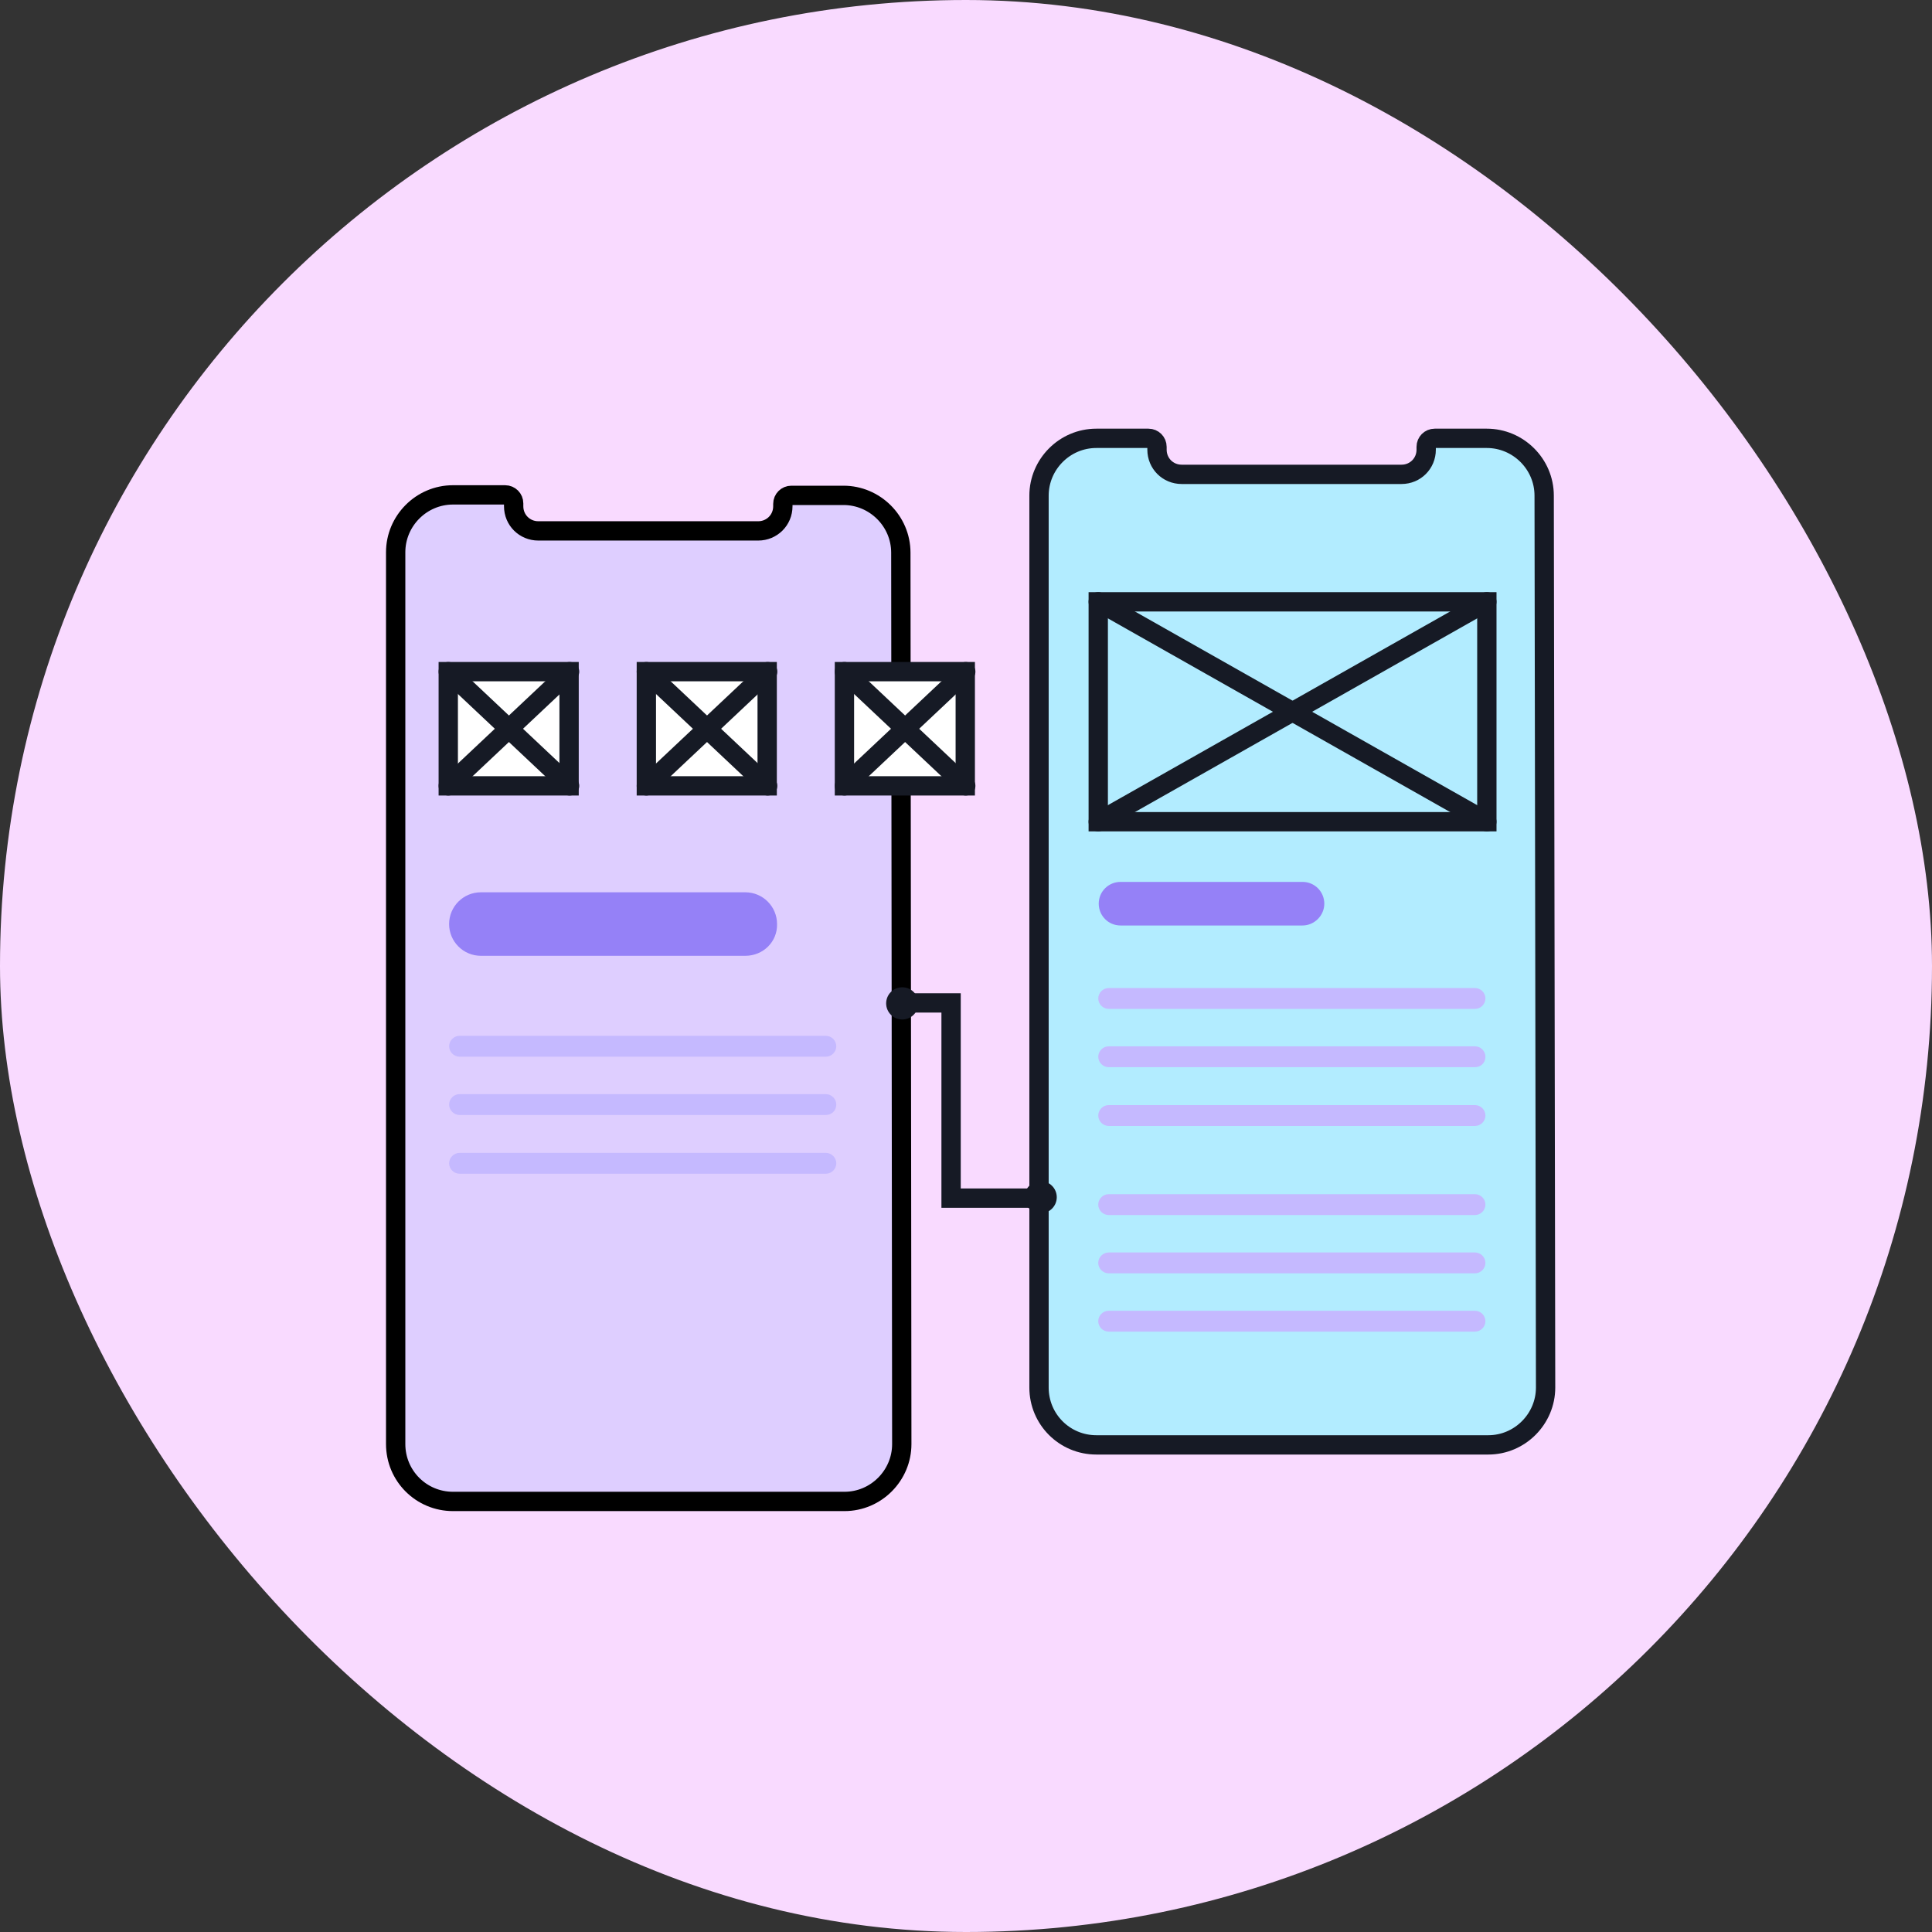 <?xml version="1.0" encoding="UTF-8"?> <svg xmlns="http://www.w3.org/2000/svg" width="100" height="100" viewBox="0 0 100 100" fill="none"><rect x="0" y="0" width="100" height="100" fill="#333333" stroke="none"/><rect width="100" height="100" rx="50" fill="#F9DAFF"></rect><path d="M46.676 74.746C46.676 76.365 45.352 77.714 43.708 77.714H23.448C21.804 77.714 20.48 76.39 20.48 74.746V28.583C20.48 26.964 21.804 25.615 23.448 25.615H26.146C26.391 25.615 26.587 25.811 26.587 26.057V26.204C26.587 26.915 27.151 27.479 27.863 27.479H39.244C39.955 27.479 40.52 26.915 40.52 26.204V26.081C40.52 25.836 40.716 25.64 40.961 25.64H43.659C45.278 25.64 46.627 26.964 46.627 28.608L46.676 74.746Z" fill="#DECEFF" stroke="black" stroke-miterlimit="10" stroke-linecap="round"></path><path d="M42.747 60.752H23.787C23.492 60.752 23.247 60.507 23.247 60.212C23.247 59.918 23.492 59.673 23.787 59.673H42.747C43.042 59.673 43.287 59.918 43.287 60.212C43.287 60.507 43.042 60.752 42.747 60.752Z" fill="#C5B9FF"></path><path d="M42.747 54.694H23.786C23.492 54.694 23.247 54.448 23.247 54.154C23.247 53.859 23.492 53.614 23.786 53.614H42.747C43.041 53.614 43.286 53.859 43.286 54.154C43.286 54.448 43.041 54.694 42.747 54.694Z" fill="#C5B9FF"></path><path d="M42.747 57.711H23.786C23.492 57.711 23.247 57.466 23.247 57.172C23.247 56.877 23.492 56.632 23.786 56.632H42.747C43.041 56.632 43.286 56.877 43.286 57.172C43.286 57.49 43.041 57.711 42.747 57.711Z" fill="#C5B9FF"></path><path d="M80 71.819C80 73.437 78.675 74.787 77.032 74.787H56.747C55.103 74.787 53.779 73.462 53.779 71.819V25.655C53.779 24.037 55.103 22.688 56.747 22.688H59.445C59.69 22.688 59.886 22.884 59.886 23.129V23.276C59.886 23.988 60.451 24.552 61.162 24.552H72.543C73.255 24.552 73.819 23.988 73.819 23.276V23.129C73.819 22.884 74.015 22.688 74.26 22.688H76.958C78.577 22.688 79.926 24.012 79.926 25.655L80 71.819Z" fill="#B2ECFF" stroke="#161A25" stroke-miterlimit="10" stroke-linecap="round"></path><path d="M76.346 58.279H57.385C57.091 58.279 56.846 58.033 56.846 57.739C56.846 57.444 57.091 57.199 57.385 57.199H76.346C76.64 57.199 76.886 57.444 76.886 57.739C76.886 58.033 76.64 58.279 76.346 58.279Z" fill="#C5B9FF"></path><path d="M76.346 52.22H57.385C57.091 52.22 56.846 51.975 56.846 51.68C56.846 51.386 57.091 51.141 57.385 51.141H76.346C76.64 51.141 76.886 51.386 76.886 51.68C76.886 51.975 76.64 52.22 76.346 52.22Z" fill="#C5B9FF"></path><path d="M76.346 55.237H57.385C57.091 55.237 56.846 54.992 56.846 54.698C56.846 54.404 57.091 54.158 57.385 54.158H76.346C76.64 54.158 76.886 54.404 76.886 54.698C76.886 55.017 76.64 55.237 76.346 55.237Z" fill="#C5B9FF"></path><path d="M76.346 68.924H57.385C57.09 68.924 56.845 68.679 56.845 68.384C56.845 68.09 57.09 67.845 57.385 67.845H76.346C76.64 67.845 76.885 68.09 76.885 68.384C76.885 68.679 76.64 68.924 76.346 68.924Z" fill="#C5B9FF"></path><path d="M76.346 62.89H57.385C57.09 62.89 56.845 62.645 56.845 62.35C56.845 62.056 57.09 61.81 57.385 61.81H76.346C76.64 61.81 76.885 62.056 76.885 62.35C76.885 62.645 76.64 62.89 76.346 62.89Z" fill="#C5B9FF"></path><path d="M76.346 65.907H57.385C57.09 65.907 56.845 65.662 56.845 65.368C56.845 65.073 57.09 64.828 57.385 64.828H76.346C76.64 64.828 76.885 65.073 76.885 65.368C76.885 65.662 76.64 65.907 76.346 65.907Z" fill="#C5B9FF"></path><path d="M67.418 47.903H57.998C57.361 47.903 56.87 47.388 56.87 46.775C56.87 46.137 57.385 45.647 57.998 45.647H67.418C68.055 45.647 68.546 46.162 68.546 46.775C68.546 47.388 68.031 47.903 67.418 47.903Z" fill="#9581F7"></path><path d="M56.845 31.15L76.958 42.532" stroke="#161A25" stroke-miterlimit="10" stroke-linecap="round"></path><path d="M76.958 31.15L56.845 42.532" stroke="#161A25" stroke-miterlimit="10" stroke-linecap="round"></path><path d="M76.959 31.15L56.845 31.15V42.532H76.959V31.15Z" stroke="#161A25" stroke-miterlimit="10" stroke-linecap="round"></path><path d="M38.577 49.472H24.89C23.982 49.472 23.246 48.736 23.246 47.829C23.246 46.921 23.982 46.185 24.89 46.185H38.577C39.484 46.185 40.22 46.921 40.22 47.829C40.245 48.736 39.509 49.472 38.577 49.472Z" fill="#9581F7"></path><path d="M29.456 34.765H23.202V40.676H29.456V34.765Z" fill="white" stroke="#161A25" stroke-miterlimit="10" stroke-linecap="round"></path><path d="M23.202 34.765L29.481 40.676" stroke="#161A25" stroke-miterlimit="10" stroke-linecap="round"></path><path d="M23.202 40.676L29.481 34.765" stroke="#161A25" stroke-miterlimit="10" stroke-linecap="round"></path><path d="M39.709 34.765H33.455V40.676H39.709V34.765Z" fill="white" stroke="#161A25" stroke-miterlimit="10" stroke-linecap="round"></path><path d="M33.455 34.765L39.734 40.676" stroke="#161A25" stroke-miterlimit="10" stroke-linecap="round"></path><path d="M33.455 40.676L39.734 34.765" stroke="#161A25" stroke-miterlimit="10" stroke-linecap="round"></path><path d="M49.962 34.765H43.708V40.676H49.962V34.765Z" fill="white" stroke="#161A25" stroke-miterlimit="10" stroke-linecap="round"></path><path d="M43.708 34.765L49.987 40.676" stroke="#161A25" stroke-miterlimit="10" stroke-linecap="round"></path><path d="M43.708 40.676L49.987 34.765" stroke="#161A25" stroke-miterlimit="10" stroke-linecap="round"></path><path d="M46.628 51.91H49.228V62.016H54.11" stroke="#161A25" stroke-miterlimit="10" stroke-linecap="round"></path><path d="M46.701 52.769C47.162 52.769 47.535 52.395 47.535 51.935C47.535 51.474 47.162 51.101 46.701 51.101C46.241 51.101 45.867 51.474 45.867 51.935C45.867 52.395 46.241 52.769 46.701 52.769Z" fill="#161A25"></path><path d="M53.864 62.802C54.324 62.802 54.698 62.428 54.698 61.968C54.698 61.507 54.324 61.134 53.864 61.134C53.403 61.134 53.03 61.507 53.03 61.968C53.03 62.428 53.403 62.802 53.864 62.802Z" fill="#161A25"></path></svg> 